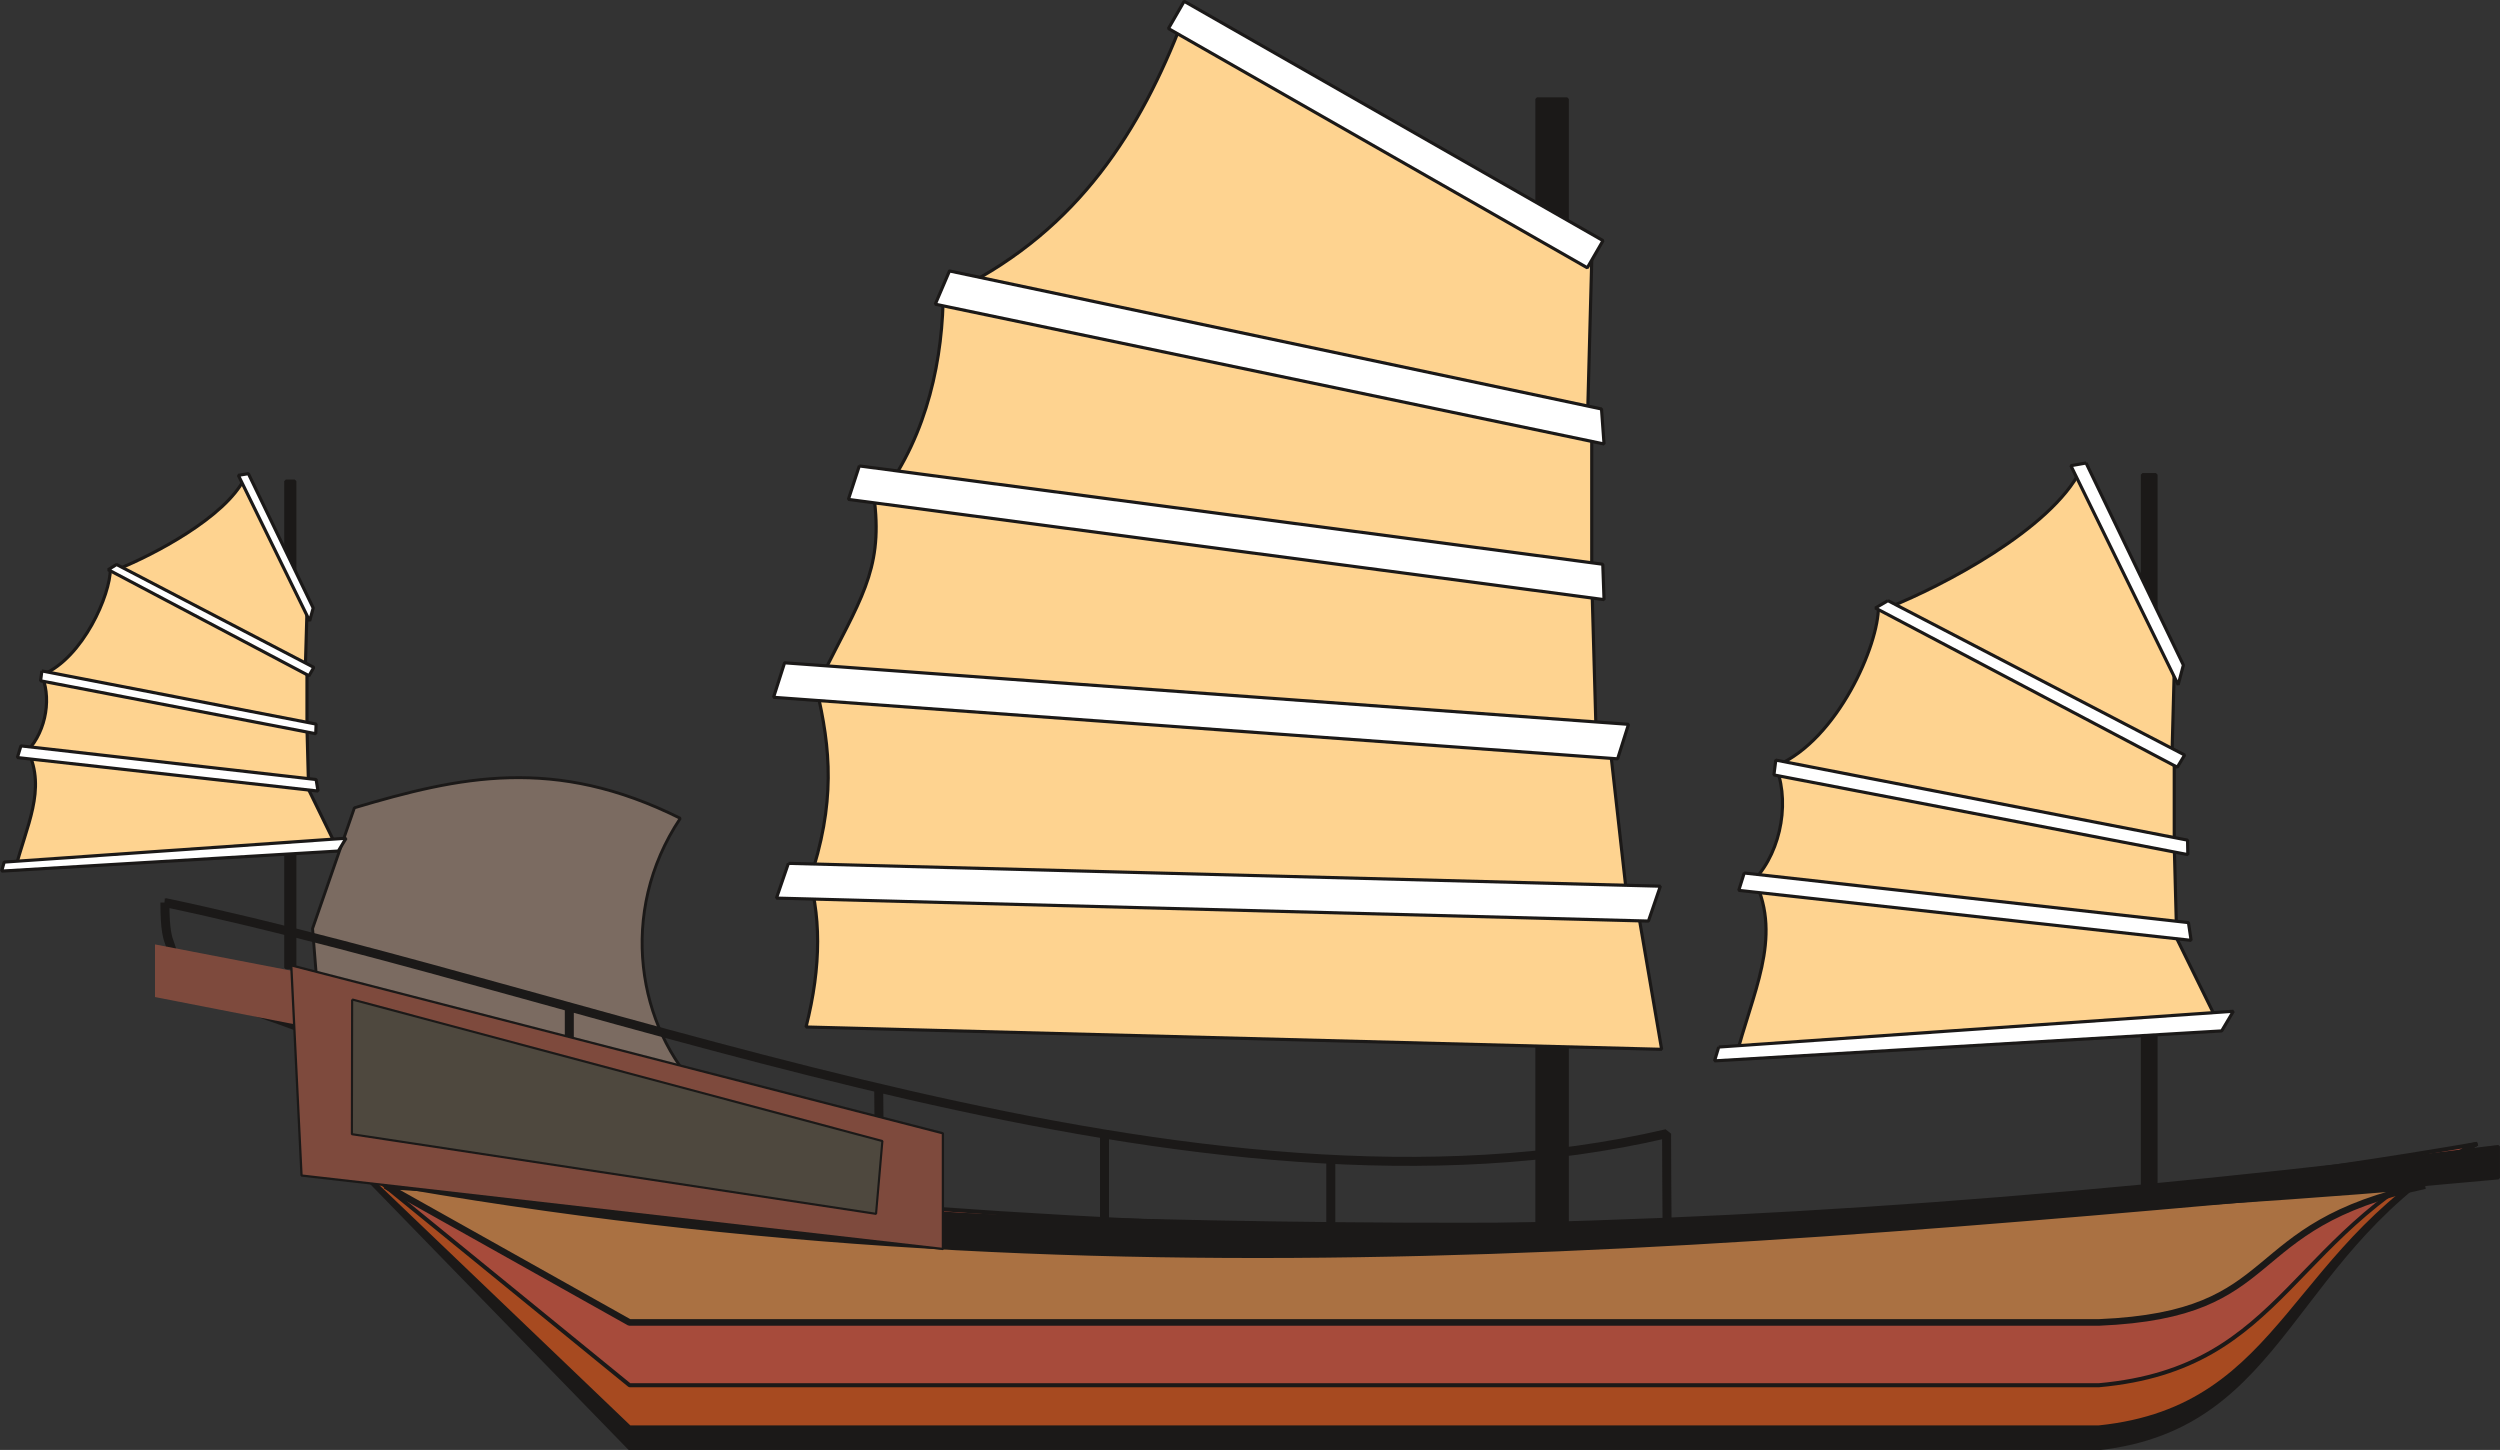 <svg xmlns="http://www.w3.org/2000/svg" xml:space="preserve" width="744.869" height="432" fill-rule="evenodd" stroke-linejoin="round" stroke-width="28.222" preserveAspectRatio="xMidYMid" version="1.2" viewBox="0 0 19708 11430"><rect x="0" y="0" width="19708" height="11430" fill="#333333" stroke="none"/><defs class="ClipPathGroup"><clipPath id="a" clipPathUnits="userSpaceOnUse"><path d="M0 0h19708v11430H0z"/></clipPath></defs><g class="SlideGroup"><g class="Slide" clip-path="url(#a)"><g class="Page"><g class="com.sun.star.drawing.PolyPolygonShape"><path fill="none" d="M2240 767h14770v9086H2240z" class="BoundingBox"/><path fill="#1B1918" d="M16889 3742h107v5769h-107V3742Zm0 0ZM12116 780h239v9059h-239V780Zm0 0ZM2253 3793h71v3836h-71V3793Z"/><path fill="none" stroke="#1B1918" stroke-linejoin="bevel" stroke-width="25" d="M16889 3742h107v5769h-107V3742ZM12116 780h239v9059h-239V780ZM2253 3793h71v3836h-71V3793Z"/></g><g class="com.sun.star.drawing.ClosedBezierShape"><path fill="none" d="M2452 6118h3089v2499H2452z" class="BoundingBox"/><path fill="#7B6B61" d="M2794 6368c828-246 1576-413 2569 83-498 745-333 1657 165 2153l-2981-249-83-1035 330-952Z"/><path fill="none" stroke="#1B1918" stroke-linejoin="bevel" stroke-width="23" d="M2794 6368c828-246 1576-413 2569 83-498 745-333 1657 165 2153l-2981-249-83-1035 330-952Z"/></g><g fill="none" class="com.sun.star.drawing.OpenBezierShape"><path d="M1264 7079h11921v3894H1264z" class="BoundingBox"/><path stroke="#1B1918" stroke-linejoin="bevel" stroke-width="71" d="M1300 7115c3551 749 8131 2688 11838 1822 0 439 10 1299 10 1741-4555 1158-8215-1906-11767-2901 0-442-81-221-81-662Zm0 0Zm9191 2025v597m-1784-793v859M6927 8576l2 236m-2441-862v270"/></g><g class="com.sun.star.drawing.ClosedBezierShape"><path fill="none" d="M106 152h17391v8212H106z" class="BoundingBox"/><path fill="#FED390" d="m16403 3704 737 1585-18 673-2220-1179c404-162 1265-607 1501-1079Zm0 0Zm-1595 1077 2332 1219v659l-3132-624c480-208 803-952 800-1254Zm0 0Zm-802 1280 3134 603 18 673c-1125-119-2251-239-3373-358 241-211 330-623 221-918Zm0 0Zm-173 880 3299 401 351 714-3802 294c129-518 373-950 152-1409Zm0 0ZM9322 165l3226 1889-33 1236-4959-1011c955-479 1436-1259 1766-2114Zm0 0ZM7436 2281l5112 1077v1204l-5592-663c358-480 480-1079 480-1618Zm0 0Zm-541 1679 5653 602 35 1235-6107-460c300-599 480-836 419-1377Zm0 0Zm-480 1379 6270 483 140 1246-6410-231c181-601 120-1017 0-1498Zm0 0Zm-61 1500 6539 229 206 1204-6745-176c122-480 122-899 0-1257Zm0 0ZM1930 3767l490 1054-13 447-1476-782c270-109 844-404 999-719Zm0 0ZM870 4486l1550 810v437L337 5319c320-137 533-632 533-833Zm0 0Zm-536 851 2086 399 12 447c-749-79-1498-160-2242-239 160-140 221-414 144-607Zm0 0Zm-114 582 2195 269 231 473-2527 196c88-346 248-631 101-938Z"/><path fill="none" stroke="#1B1918" stroke-linejoin="bevel" stroke-width="25" d="m16403 3704 737 1585-18 673-2220-1179c404-162 1265-607 1501-1079Zm-1595 1077 2332 1219v659l-3132-624c480-208 803-952 800-1254Zm-802 1280 3134 603 18 673c-1125-119-2251-239-3373-358 241-211 330-623 221-918Z"/><path fill="none" stroke="#1B1918" stroke-linejoin="bevel" stroke-width="25" d="m13833 6941 3299 401 351 714-3802 294c129-518 373-950 152-1409ZM9322 165l3226 1889-33 1236-4959-1011c955-479 1436-1259 1766-2114ZM7436 2281l5112 1077v1204l-5592-663c358-480 480-1079 480-1618Zm-541 1679 5653 602 35 1235-6107-460c300-599 480-836 419-1377Zm-480 1379 6270 483 140 1246-6410-231c181-601 120-1017 0-1498Z"/><path fill="none" stroke="#1B1918" stroke-linejoin="bevel" stroke-width="25" d="m6354 6839 6539 229 206 1204-6745-176c122-480 122-899 0-1257ZM1930 3767l490 1054-13 447-1476-782c270-109 844-404 999-719ZM870 4486l1550 810v437L337 5319c320-137 533-632 533-833Zm-536 851 2086 399 12 447c-749-79-1498-160-2242-239 160-140 221-414 144-607Z"/><path fill="none" stroke="#1B1918" stroke-linejoin="bevel" stroke-width="25" d="m220 5919 2195 269 231 473-2527 196c88-346 248-631 101-938Z"/></g><g class="com.sun.star.drawing.ClosedBezierShape"><path fill="none" d="M2615 9003h16929v2430H2615z" class="BoundingBox"/><path fill="#1B1918" d="M2629 9017c5604 993 11204 1243 16900 0-1491 828-1486 2233-2982 2401H4963L2629 9017Z"/><path fill="none" stroke="#1B1918" stroke-linejoin="bevel" stroke-width="28" d="M2629 9017c5604 993 11204 1243 16900 0-1491 828-1486 2233-2982 2401H4963L2629 9017Z"/></g><g class="com.sun.star.drawing.ClosedBezierShape"><path fill="none" d="M2614 9002h16931v2265H2614z" class="BoundingBox"/><path fill="#A74A20" d="M2629 9017c5604 925 11204 1156 16900 0-1491 770-1486 2079-2982 2234H4963L2629 9017Z"/><path fill="none" stroke="#1B1918" stroke-linejoin="bevel" stroke-width="29" d="M2629 9017c5604 925 11204 1156 16900 0-1491 770-1486 2079-2982 2234H4963L2629 9017Z"/></g><g class="com.sun.star.drawing.ClosedBezierShape"><path fill="none" d="M2613 9001h16933v1936H2613z" class="BoundingBox"/><path fill="#A74B3B" d="M2629 9017c5604 787 11204 983 16900 0-1491 655-1486 1768-2982 1903H4963L2629 9017Z"/><path fill="none" stroke="#1B1918" stroke-linejoin="bevel" stroke-width="32" d="M2629 9017c5604 787 11204 983 16900 0-1491 655-1486 1768-2982 1903H4963L2629 9017Z"/></g><g class="com.sun.star.drawing.ClosedBezierShape"><path fill="none" d="M3013 9321h16131v1131H3013z" class="BoundingBox"/><path fill="#AA7142" d="M3040 9347c5604 376 10381 470 16077 0-1491 313-1074 1015-2570 1078H4962L3040 9347Z"/><path fill="none" stroke="#1B1918" stroke-linejoin="bevel" stroke-width="52" d="M3040 9347c5604 376 10381 470 16077 0-1491 313-1074 1015-2570 1078H4962L3040 9347Z"/></g><g class="com.sun.star.drawing.PolyPolygonShape"><path fill="none" d="M0-3h17620v8380H0z" class="BoundingBox"/><path fill="#FFF" d="m13549 8254 4057-282-92 155-3998 236 33-109Zm0 0Zm201-1372 3502 391 21 140-3566-394 43-137Zm0 0Zm249-890 3246 631 2 114-3263-628 15-117Zm0 0Zm884-1257 2339 1217-58 96-2380-1255 99-58Zm0 0Zm1562-1085 767 1593-41 155-846-1727 120-21Zm0 0ZM6215 6806l6874 180-94 275-6874-181 94-274Zm0 0Zm-30-1581 6653 485-86 272-6654-485 87-272Zm0 0Zm589-1552 5861 775 10 279-5957-790 86-264Zm0 0Zm711-1537 5140 1088 20 276-5272-1102 112-262Zm0 0ZM9335 10l3302 1887-124 214L9211 225l124-215Zm0 0ZM33 6796l2695-188-61 101L13 6867l20-71Zm0 0Zm132-916 2327 265 15 91-2370-264 28-92Zm0 0Zm165-591 2162 419-3 76-2169-417 10-78Zm0 0Zm589-839 1555 811-38 66-1583-836 66-41Zm0 0Zm1039-716 511 1059-28 102-562-1148 79-13Z"/><path fill="none" stroke="#1B1918" stroke-linejoin="bevel" stroke-width="25" d="m13549 8254 4057-282-92 155-3998 236 33-109Zm201-1372 3502 391 21 140-3566-394 43-137Zm249-890 3246 631 2 114-3263-628 15-117Zm884-1257 2339 1217-58 96-2380-1255 99-58Zm1562-1085 767 1593-41 155-846-1727 120-21ZM6215 6806l6874 180-94 275-6874-181 94-274Zm-30-1581 6653 485-86 272-6654-485 87-272Zm589-1552 5861 775 10 279-5957-790 86-264Zm711-1537 5140 1088 20 276-5272-1102 112-262ZM9335 10l3302 1887-124 214L9211 225l124-215ZM33 6796l2695-188-61 101L13 6867l20-71Zm132-916 2327 265 15 91-2370-264 28-92Zm165-591 2162 419-3 76-2169-417 10-78Zm589-839 1555 811-38 66-1583-836 66-41Zm1039-716 511 1059-28 102-562-1148 79-13Z"/></g><g class="com.sun.star.drawing.ClosedBezierShape"><path fill="none" d="M2635 9000h17074v919H2635z" class="BoundingBox"/><path fill="#1B1918" d="M2647 9012c5570 935 10945 793 17049 25v249c-5773 516-11108 1099-17049-23v-251Z"/><path fill="none" stroke="#1B1918" stroke-linejoin="bevel" stroke-width="23" d="M2647 9012c5570 935 10945 793 17049 25v249c-5773 516-11108 1099-17049-23v-251Z"/></g><g class="com.sun.star.drawing.PolyPolygonShape"><path fill="none" d="M1222 7445h1328v675H1222z" class="BoundingBox"/><path fill="#7E4A3D" d="m1222 7445 1327 256v418l-1327-259v-415Zm0 0Z"/></g><g class="com.sun.star.drawing.PolyPolygonShape"><path fill="none" d="M2287 7601h5156v2255H2287z" class="BoundingBox"/><path fill="#7E4A3D" d="m2296 7610 5137 1324v912l-5056-579-81-1657Z"/><path fill="none" stroke="#1B1918" stroke-linejoin="bevel" stroke-width="18" d="m2296 7610 5137 1324v912l-5056-579-81-1657Z"/></g><g class="com.sun.star.drawing.PolyPolygonShape"><path fill="none" d="M2765 7870h4201v1709H2765z" class="BoundingBox"/><path fill="#4E483E" d="m2776 7879 4180 1116-50 574-4132-628 2-1062Z"/><path fill="none" stroke="#1B1918" stroke-linejoin="bevel" stroke-width="17" d="m2776 7879 4180 1116-50 574-4132-628 2-1062Z"/></g></g></g></g></svg>
